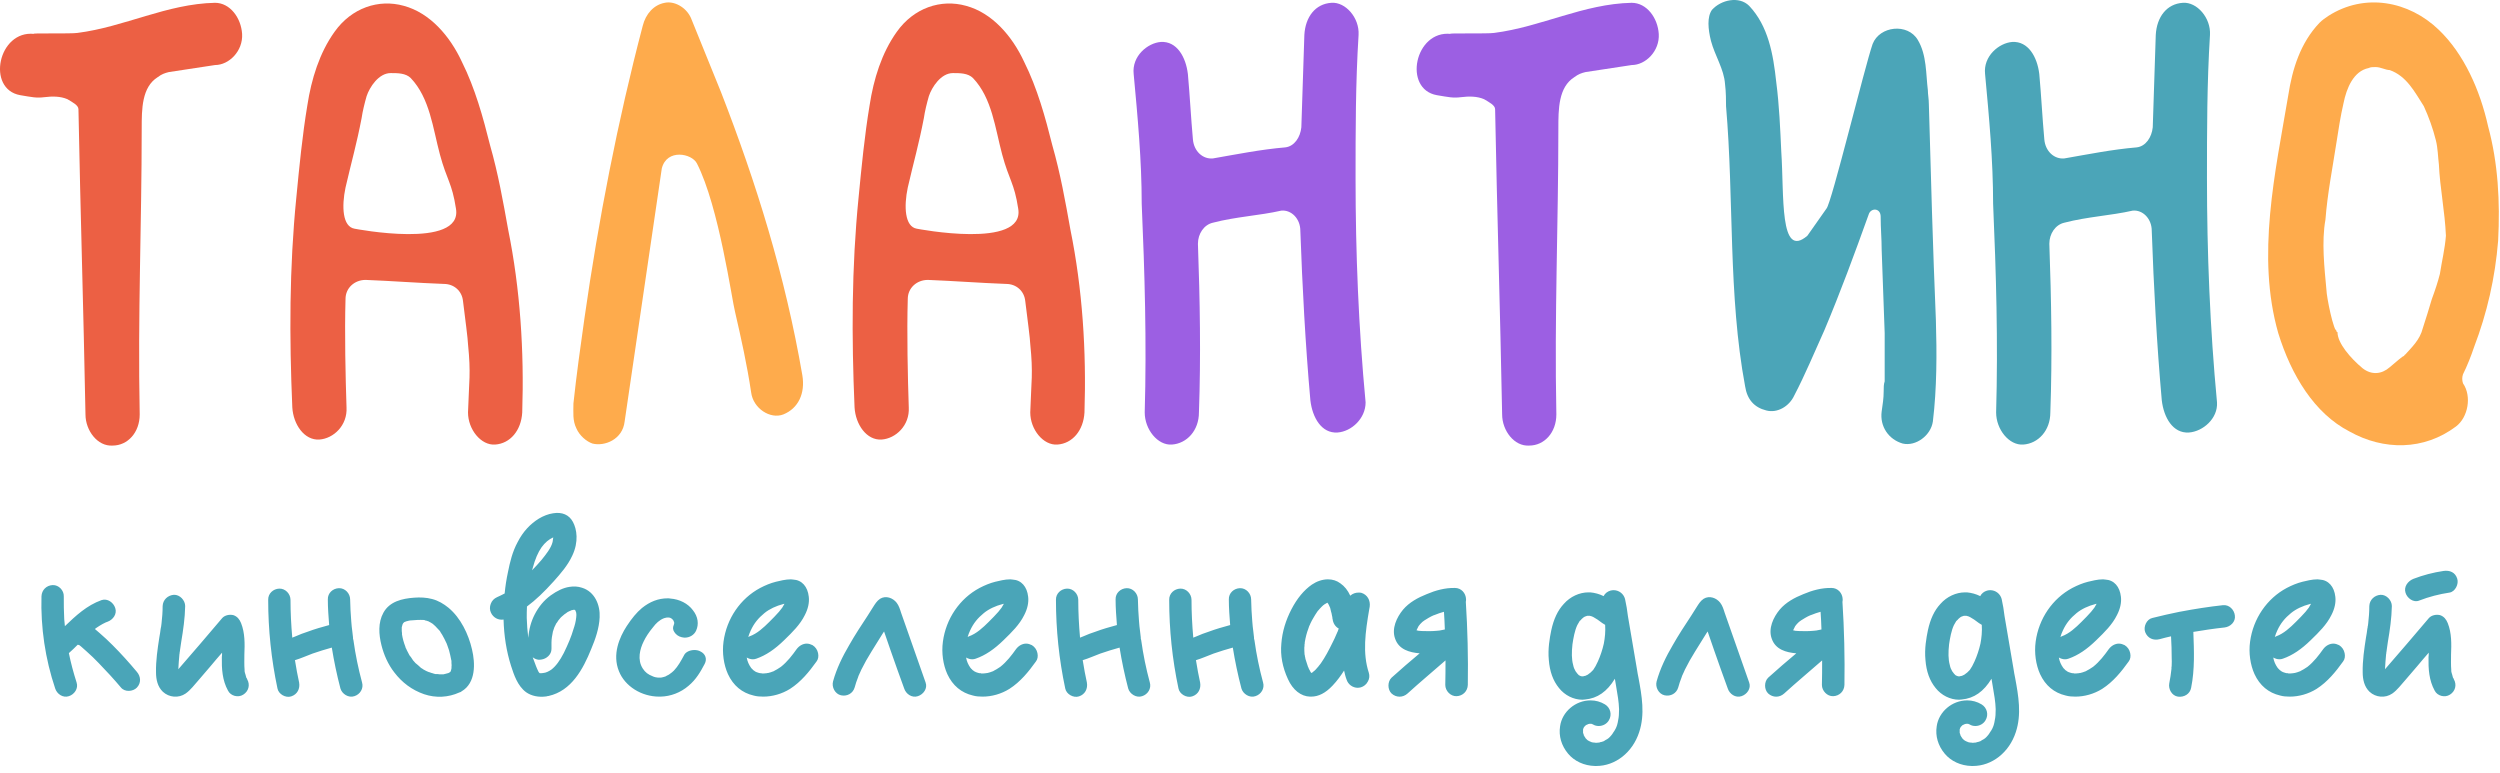 <?xml version="1.0" encoding="UTF-8"?> <svg xmlns="http://www.w3.org/2000/svg" width="249" height="77" viewBox="0 0 249 77" fill="none"><path d="M16.814 7.179C16.414 7.279 16.114 7.379 15.714 7.679C14.114 8.679 14.114 10.879 14.114 12.779C14.114 22.579 13.714 31.179 13.914 41.279C13.914 43.079 12.714 44.379 11.214 44.379C9.714 44.479 8.514 42.879 8.514 41.279C8.314 30.679 8.014 21.379 7.814 10.879C7.814 10.479 7.214 10.179 6.714 9.879C6.014 9.579 5.214 9.579 4.414 9.679C3.614 9.779 3.214 9.679 2.014 9.479C-1.386 8.879 -0.186 2.979 3.414 3.379C2.714 3.279 7.114 3.379 7.714 3.279C12.414 2.679 16.614 0.379 21.414 0.279C22.914 0.279 24.014 1.779 24.114 3.379C24.214 5.079 22.814 6.479 21.414 6.479" fill="#EC6044"></path><path d="M52.014 41.079C51.914 42.879 50.814 44.179 49.314 44.279C47.914 44.379 46.614 42.779 46.614 41.079C46.714 37.879 46.914 37.279 46.614 34.279C46.614 33.879 46.314 31.579 46.114 29.979C46.014 28.979 45.214 28.279 44.214 28.279C41.514 28.179 39.014 27.979 36.414 27.879C35.314 27.879 34.414 28.679 34.414 29.779C34.314 33.179 34.414 37.579 34.514 40.579C34.614 42.379 33.214 43.679 31.814 43.779C30.314 43.879 29.214 42.279 29.114 40.579C28.814 33.579 28.814 26.679 29.514 19.679C29.814 16.579 30.114 13.479 30.614 10.479C31.014 7.879 31.814 5.279 33.314 3.179C35.014 0.779 37.714 -0.121 40.214 0.579C42.814 1.279 44.814 3.579 46.014 6.179C47.314 8.779 48.114 11.679 48.814 14.479C49.614 17.279 50.114 20.079 50.614 22.879C51.814 28.779 52.214 34.979 52.014 41.079ZM35.314 22.779C35.314 22.779 46.114 24.879 45.414 20.779C45.014 18.179 44.514 17.979 43.814 15.379C43.114 12.779 42.814 9.779 40.914 7.779C40.414 7.279 39.614 7.279 38.914 7.279C37.714 7.279 36.814 8.679 36.514 9.579C36.314 10.279 36.114 11.079 36.014 11.779C35.514 14.379 35.014 16.079 34.414 18.679C34.014 20.579 34.114 22.579 35.314 22.779Z" fill="#EC6044"></path><path d="M62.214 41.979C62.014 43.779 60.214 44.479 59.014 44.179C58.414 43.979 57.714 43.379 57.414 42.679C57.014 41.879 57.114 41.079 57.114 40.179C57.414 37.379 57.814 34.479 58.214 31.679C59.614 21.879 61.514 12.079 64.014 2.579C64.314 1.379 65.114 0.479 66.214 0.279C67.114 0.079 68.314 0.679 68.814 1.779C69.814 4.279 70.814 6.679 71.814 9.179C75.314 18.179 78.214 27.479 79.914 37.379C80.214 39.179 79.514 40.679 78.014 41.279C76.714 41.779 75.014 40.679 74.814 39.079C74.414 36.379 73.814 33.679 73.214 31.079C72.914 29.979 71.614 20.579 69.414 16.279C68.914 15.279 66.414 14.779 65.914 16.779" fill="#FEAB4C"></path><path d="M108.014 41.079C107.914 42.879 106.814 44.179 105.314 44.279C103.914 44.379 102.614 42.779 102.614 41.079C102.714 37.879 102.914 37.279 102.614 34.279C102.614 33.879 102.314 31.579 102.114 29.979C102.014 28.979 101.214 28.279 100.214 28.279C97.514 28.179 95.014 27.979 92.414 27.879C91.314 27.879 90.414 28.679 90.414 29.779C90.314 33.179 90.414 37.579 90.514 40.579C90.614 42.379 89.214 43.679 87.814 43.779C86.314 43.879 85.214 42.279 85.114 40.579C84.814 33.579 84.814 26.679 85.514 19.679C85.814 16.579 86.114 13.479 86.614 10.479C87.014 7.879 87.814 5.279 89.314 3.179C91.014 0.779 93.714 -0.121 96.214 0.579C98.814 1.279 100.814 3.579 102.014 6.179C103.314 8.779 104.114 11.679 104.814 14.479C105.614 17.279 106.114 20.079 106.614 22.879C107.814 28.779 108.214 34.979 108.014 41.079ZM91.314 22.779C91.314 22.779 102.114 24.879 101.414 20.779C101.014 18.179 100.514 17.979 99.814 15.379C99.114 12.779 98.814 9.779 96.914 7.779C96.414 7.279 95.614 7.279 94.914 7.279C93.714 7.279 92.814 8.679 92.514 9.579C92.314 10.279 92.114 11.079 92.014 11.779C91.514 14.379 91.014 16.079 90.414 18.679C90.014 20.579 90.114 22.579 91.314 22.779Z" fill="#EC6044"></path><path d="M133.214 43.079C131.614 43.179 130.714 41.579 130.514 39.879C130.014 34.279 129.714 28.579 129.514 22.979C129.514 21.779 128.614 20.879 127.614 20.979C125.414 21.479 123.114 21.579 120.814 22.179C119.914 22.379 119.314 23.279 119.314 24.279C119.514 29.879 119.614 35.479 119.414 41.079C119.414 42.879 118.214 44.179 116.714 44.279C115.314 44.379 114.014 42.779 114.014 41.079C114.214 34.079 114.014 27.179 113.714 20.279C113.714 15.979 113.314 11.679 112.914 7.379C112.714 5.579 114.314 4.279 115.614 4.179C117.214 4.079 118.114 5.679 118.314 7.379C118.514 9.579 118.614 11.679 118.814 13.879C118.914 15.079 119.814 15.879 120.814 15.779C123.114 15.379 125.614 14.879 128.014 14.679C128.914 14.579 129.514 13.679 129.614 12.679C129.714 9.579 129.814 6.479 129.914 3.479C130.014 1.679 131.014 0.379 132.614 0.279C134.014 0.179 135.414 1.779 135.314 3.479C135.014 8.279 135.014 12.979 135.014 17.779C135.014 25.179 135.314 32.679 136.014 40.079C136.014 41.679 134.614 42.979 133.214 43.079Z" fill="#9C5FE3"></path><path d="M157.913 7.179C157.513 7.279 157.213 7.379 156.813 7.679C155.213 8.679 155.213 10.879 155.213 12.779C155.213 22.579 154.813 31.179 155.013 41.279C155.013 43.079 153.813 44.379 152.313 44.379C150.813 44.479 149.613 42.879 149.613 41.279C149.413 30.679 149.113 21.379 148.913 10.879C148.913 10.479 148.313 10.179 147.813 9.879C147.113 9.579 146.313 9.579 145.513 9.679C144.713 9.779 144.313 9.679 143.113 9.479C139.713 8.879 140.913 2.979 144.513 3.379C143.813 3.279 148.213 3.379 148.813 3.279C153.513 2.679 157.713 0.379 162.513 0.279C164.013 0.279 165.113 1.779 165.213 3.379C165.313 5.079 163.913 6.479 162.513 6.479" fill="#9C5FE3"></path><path d="M181.914 20.779C182.414 20.279 185.714 6.679 186.514 4.379C187.214 2.579 190.014 2.279 191.014 3.979C191.914 5.479 191.814 7.379 192.014 8.979C192.014 9.379 192.114 9.879 192.114 10.379C192.314 17.579 192.514 24.679 192.814 31.879C192.914 35.179 192.914 38.679 192.514 41.979C192.314 43.379 190.814 44.479 189.514 44.179C188.114 43.779 187.214 42.479 187.414 40.979C187.514 40.279 187.614 39.679 187.614 38.979C187.614 38.579 187.614 38.279 187.714 37.979V37.879C187.714 37.879 187.714 37.879 187.714 37.979V37.879C187.714 36.279 187.714 34.779 187.714 33.179C187.614 30.379 187.514 27.679 187.414 24.879C187.414 23.779 187.314 22.779 187.314 21.579C187.314 20.679 186.314 20.679 186.114 21.379C184.714 25.279 183.314 29.079 181.714 32.879C180.714 35.079 179.814 37.279 178.714 39.379C178.214 40.479 177.014 41.179 175.914 40.879C174.714 40.579 174.014 39.779 173.814 38.479C172.114 29.379 172.714 19.879 171.914 10.579C171.914 10.079 171.914 9.179 171.814 8.379C171.714 6.879 170.814 5.579 170.414 4.079C170.114 2.879 170.014 1.679 170.514 0.979C171.414 -0.021 173.214 -0.421 174.214 0.579C176.114 2.579 176.614 5.379 176.914 8.179C177.214 10.479 177.314 12.879 177.414 15.079C177.714 19.479 177.214 25.879 180.014 23.479" fill="#4BA5B8"></path><path d="M218.014 43.079C216.414 43.179 215.514 41.579 215.314 39.879C214.814 34.279 214.514 28.579 214.314 22.979C214.314 21.779 213.414 20.879 212.414 20.979C210.214 21.479 207.914 21.579 205.614 22.179C204.714 22.379 204.114 23.279 204.114 24.279C204.314 29.879 204.414 35.479 204.214 41.079C204.214 42.879 203.014 44.179 201.514 44.279C200.114 44.379 198.814 42.779 198.814 41.079C199.014 34.079 198.814 27.179 198.514 20.279C198.514 15.979 198.114 11.679 197.714 7.379C197.514 5.579 199.114 4.279 200.414 4.179C202.014 4.079 202.914 5.679 203.114 7.379C203.314 9.579 203.414 11.679 203.614 13.879C203.714 15.079 204.614 15.879 205.614 15.779C207.914 15.379 210.414 14.879 212.814 14.679C213.714 14.579 214.314 13.679 214.414 12.679C214.514 9.579 214.614 6.479 214.714 3.479C214.814 1.679 215.814 0.379 217.414 0.279C218.814 0.179 220.214 1.779 220.114 3.479C219.814 8.279 219.814 12.979 219.814 17.779C219.814 25.179 220.114 32.679 220.814 40.079C220.914 41.679 219.414 42.979 218.014 43.079Z" fill="#4BA5B8"></path><path d="M248.814 23.979C248.514 27.679 247.714 31.179 246.414 34.579C246.114 35.479 245.714 36.479 245.314 37.279C245.214 37.579 245.214 37.879 245.314 38.179C246.214 39.479 245.814 41.579 244.614 42.479C241.414 44.879 237.414 44.879 234.014 42.979C230.514 41.179 228.214 37.379 226.914 33.179C224.714 25.479 226.614 17.179 227.914 9.479C228.314 6.879 229.114 4.279 231.014 2.279C231.314 1.979 231.614 1.779 231.914 1.579C235.514 -0.721 239.914 0.079 242.914 2.979C245.414 5.379 247.014 8.979 247.814 12.579C248.814 16.279 249.014 20.079 248.814 23.979ZM242.914 16.379C242.814 15.579 242.814 14.779 242.614 13.979C242.314 12.779 241.914 11.679 241.414 10.579C240.514 9.179 239.714 7.579 238.014 6.979C238.114 6.979 238.114 6.979 238.014 6.979C237.614 6.979 237.114 6.679 236.614 6.679C236.314 6.679 236.114 6.679 235.914 6.779C234.414 7.079 233.714 8.779 233.414 10.279C233.114 11.579 232.914 12.879 232.714 14.179C232.314 16.779 231.814 19.279 231.614 21.879C231.214 24.079 231.514 26.679 231.714 28.879C231.714 29.479 232.414 33.079 232.814 33.079C232.814 34.179 234.114 35.679 235.314 36.679C236.214 37.379 237.214 37.279 238.014 36.579C238.714 35.979 239.414 35.379 239.414 35.479C240.214 34.579 241.014 33.879 241.314 32.679C241.614 31.779 241.914 30.779 242.214 29.779C242.514 28.979 242.814 28.079 243.014 27.279C243.214 25.979 243.514 24.779 243.614 23.479C243.514 21.079 243.014 18.679 242.914 16.379ZM232.714 33.079C232.514 32.679 232.714 32.779 232.714 33.079V33.079ZM239.414 35.479C239.614 35.179 239.614 35.279 239.414 35.479V35.479Z" fill="#FEAB4C"></path><path d="M13.635 66.92C14.031 67.382 14.075 68.02 13.635 68.482C13.239 68.9 12.425 68.944 12.051 68.482C11.347 67.646 10.599 66.832 9.829 66.04C9.455 65.644 9.037 65.248 8.641 64.896C8.443 64.72 8.245 64.544 8.047 64.368C7.981 64.324 7.937 64.28 7.871 64.236C7.827 64.236 7.783 64.236 7.739 64.214C7.453 64.5 7.167 64.786 6.859 65.05C7.057 66.04 7.321 67.008 7.629 67.976C7.827 68.57 7.409 69.164 6.859 69.34C6.265 69.538 5.671 69.12 5.495 68.57C4.505 65.622 4.043 62.498 4.131 59.396C4.153 58.758 4.637 58.296 5.253 58.274C5.847 58.252 6.375 58.802 6.353 59.396C6.353 60.144 6.353 60.914 6.397 61.662C6.419 61.904 6.441 62.146 6.463 62.366C7.541 61.332 8.641 60.298 10.115 59.77C10.709 59.572 11.303 60.012 11.479 60.562C11.677 61.156 11.259 61.728 10.709 61.926C10.643 61.948 10.577 61.97 10.533 61.992C10.423 62.036 10.335 62.102 10.225 62.146C10.027 62.256 9.851 62.366 9.653 62.498C9.609 62.542 9.543 62.564 9.499 62.608C9.499 62.608 9.477 62.63 9.455 62.652C9.609 62.784 9.763 62.916 9.917 63.048C10.357 63.422 10.797 63.84 11.215 64.258C12.051 65.094 12.865 65.996 13.635 66.92ZM24.625 67.668C24.933 68.218 24.757 68.856 24.229 69.186C23.723 69.516 22.975 69.318 22.711 68.79C22.139 67.756 22.073 66.612 22.095 65.446C22.117 65.314 22.117 65.16 22.117 65.006C21.743 65.446 21.347 65.886 20.973 66.348C20.577 66.81 20.181 67.272 19.785 67.734C19.367 68.196 18.993 68.724 18.487 69.076C17.783 69.56 16.837 69.472 16.221 68.9C15.693 68.394 15.539 67.668 15.539 66.964C15.517 65.798 15.693 64.632 15.869 63.488C15.913 63.202 15.979 62.916 16.001 62.63C16.023 62.52 16.045 62.41 16.067 62.3C16.045 62.366 16.045 62.41 16.067 62.256C16.067 62.212 16.089 62.146 16.089 62.08C16.155 61.508 16.199 60.936 16.199 60.364C16.221 59.748 16.705 59.286 17.321 59.242C17.915 59.22 18.443 59.792 18.443 60.364C18.421 61.574 18.245 62.762 18.047 63.95C18.003 64.192 17.981 64.434 17.937 64.698C17.937 64.742 17.915 64.808 17.915 64.874C17.915 64.918 17.893 64.962 17.893 64.984C17.893 65.028 17.893 65.094 17.871 65.16C17.827 65.666 17.783 66.15 17.761 66.656C19.235 64.962 20.687 63.268 22.139 61.552C22.403 61.266 22.865 61.178 23.239 61.266C23.635 61.398 23.855 61.684 24.009 62.058C24.405 63.048 24.383 64.148 24.339 65.204C24.339 65.71 24.317 66.216 24.361 66.722C24.361 66.744 24.361 66.788 24.361 66.832C24.361 66.854 24.361 66.854 24.361 66.854C24.383 66.964 24.405 67.074 24.449 67.184C24.471 67.294 24.515 67.404 24.537 67.514C24.559 67.514 24.559 67.514 24.559 67.514C24.581 67.58 24.603 67.624 24.625 67.668ZM17.211 67.228C17.233 67.228 17.233 67.206 17.255 67.206C17.233 67.206 17.233 67.228 17.211 67.228ZM36.062 67.976C36.238 68.57 35.864 69.164 35.292 69.34C34.72 69.538 34.06 69.12 33.906 68.57C33.554 67.228 33.268 65.864 33.048 64.5C32.41 64.676 31.772 64.874 31.134 65.094C30.54 65.314 29.968 65.578 29.374 65.754C29.374 65.798 29.396 65.842 29.396 65.864C29.506 66.568 29.638 67.272 29.792 67.976C29.902 68.592 29.616 69.164 29 69.362C28.45 69.538 27.746 69.142 27.636 68.57C27.02 65.666 26.712 62.718 26.712 59.748C26.69 59.11 27.218 58.648 27.812 58.626C28.428 58.604 28.934 59.154 28.934 59.748C28.934 61.002 29 62.256 29.11 63.51C29.22 63.466 29.33 63.422 29.44 63.378C29.836 63.202 30.232 63.048 30.65 62.916C31.354 62.652 32.058 62.454 32.784 62.256C32.718 61.398 32.652 60.562 32.652 59.704C32.63 59.066 33.158 58.604 33.752 58.582C34.368 58.56 34.874 59.11 34.874 59.704C34.896 60.43 34.918 61.156 34.984 61.86C35.006 62.212 35.05 62.586 35.094 62.916C35.116 63.114 35.138 63.29 35.16 63.488C35.16 63.51 35.16 63.576 35.16 63.598C35.182 63.664 35.182 63.708 35.204 63.774C35.402 65.204 35.688 66.59 36.062 67.976ZM44.965 66.524C44.899 66.744 44.943 66.634 44.965 66.524V66.524ZM41.137 65.754C41.137 65.754 41.137 65.732 41.115 65.732C41.137 65.732 41.137 65.754 41.137 65.776C41.137 65.754 41.137 65.754 41.137 65.754ZM47.011 64.676C47.341 66.062 47.407 68.02 45.977 68.856C45.955 68.878 45.911 68.9 45.889 68.922C45.845 68.944 45.801 68.944 45.757 68.966C44.657 69.472 43.403 69.538 42.237 69.142C41.027 68.724 40.037 67.976 39.267 66.964C38.651 66.172 38.233 65.226 37.991 64.258C37.727 63.202 37.639 62.014 38.189 61.024C38.805 59.902 40.059 59.616 41.247 59.528C41.841 59.484 42.457 59.506 43.029 59.66C43.645 59.814 44.195 60.144 44.679 60.54C45.889 61.552 46.659 63.158 47.011 64.676ZM43.183 62.19C43.183 62.19 43.161 62.168 43.139 62.146C43.161 62.168 43.183 62.19 43.183 62.19ZM42.655 61.86C42.633 61.86 42.611 61.838 42.589 61.838C42.589 61.838 42.633 61.86 42.655 61.86ZM42.215 61.75C42.193 61.75 42.171 61.75 42.171 61.75C42.171 61.75 42.193 61.75 42.215 61.75ZM40.125 62.102C40.103 62.124 40.103 62.124 40.103 62.124C40.125 62.124 40.125 62.124 40.125 62.102ZM44.943 66.678C44.965 66.612 44.965 66.546 44.987 66.48C44.987 66.48 44.965 66.502 44.965 66.524C44.965 66.502 44.965 66.502 44.965 66.48C44.987 66.326 44.987 66.172 44.965 66.04C44.965 65.952 44.965 65.864 44.965 65.798C44.943 65.776 44.943 65.754 44.943 65.732C44.877 65.402 44.811 65.072 44.723 64.764C44.657 64.588 44.613 64.434 44.547 64.258C44.525 64.192 44.503 64.148 44.481 64.082C44.481 64.06 44.459 64.06 44.459 64.038C44.327 63.752 44.195 63.488 44.041 63.224C43.953 63.092 43.865 62.96 43.799 62.828C43.777 62.828 43.733 62.762 43.711 62.74C43.711 62.718 43.689 62.718 43.689 62.718C43.579 62.586 43.469 62.476 43.359 62.366C43.271 62.278 43.205 62.234 43.139 62.168C43.117 62.146 43.117 62.146 43.117 62.146C43.095 62.124 43.051 62.102 43.051 62.102C42.941 62.036 42.853 61.97 42.743 61.926C42.743 61.926 42.721 61.904 42.677 61.882C42.677 61.882 42.677 61.882 42.655 61.882C42.567 61.838 42.457 61.816 42.347 61.794C42.325 61.772 42.281 61.772 42.259 61.75C42.237 61.75 42.237 61.75 42.237 61.75C41.797 61.728 41.357 61.75 40.917 61.794C40.917 61.794 40.917 61.794 40.895 61.794C40.851 61.794 40.807 61.816 40.741 61.816C40.653 61.838 40.565 61.86 40.477 61.882C40.433 61.904 40.389 61.904 40.367 61.926C40.323 61.948 40.279 61.948 40.257 61.97C40.235 61.992 40.235 61.992 40.213 62.014C40.213 62.014 40.191 62.036 40.169 62.058C40.169 62.08 40.147 62.08 40.147 62.08C40.147 62.102 40.125 62.146 40.103 62.168C40.103 62.19 40.081 62.212 40.081 62.234C40.059 62.3 40.037 62.388 40.015 62.476C40.015 62.498 40.015 62.542 40.015 62.586C40.015 62.674 40.015 62.762 40.015 62.85C40.015 62.938 40.059 63.092 40.037 63.158C40.037 63.18 40.037 63.18 40.037 63.18C40.103 63.598 40.213 63.994 40.367 64.39C40.389 64.434 40.389 64.478 40.411 64.544C40.433 64.566 40.433 64.588 40.455 64.61C40.477 64.654 40.499 64.72 40.521 64.764C40.609 64.94 40.697 65.094 40.785 65.27C40.829 65.314 41.049 65.6 41.115 65.732C41.027 65.644 41.093 65.688 41.115 65.732C41.115 65.754 41.137 65.754 41.137 65.754C41.137 65.776 41.137 65.776 41.137 65.776C41.159 65.798 41.203 65.82 41.225 65.864C41.269 65.93 41.335 65.974 41.379 66.04C41.423 66.084 41.819 66.392 41.863 66.458C41.885 66.48 41.907 66.502 41.929 66.524C42.017 66.568 42.083 66.612 42.171 66.678C42.259 66.722 42.369 66.788 42.457 66.832C42.479 66.832 42.545 66.876 42.611 66.898C42.655 66.92 42.765 66.964 42.809 66.964C42.897 67.008 42.985 67.03 43.073 67.052C43.183 67.096 43.293 67.118 43.381 67.14C43.403 67.14 43.447 67.14 43.469 67.14C43.535 67.118 43.711 67.162 43.777 67.162C43.865 67.162 43.931 67.162 44.019 67.162C44.063 67.162 44.129 67.162 44.173 67.162C44.261 67.14 44.349 67.118 44.437 67.096C44.503 67.074 44.591 67.052 44.679 67.03C44.701 67.008 44.745 66.986 44.767 66.986C44.767 66.986 44.789 66.964 44.811 66.942C44.833 66.942 44.833 66.942 44.855 66.92C44.855 66.898 44.877 66.876 44.899 66.832C44.921 66.788 44.921 66.722 44.943 66.678ZM57.964 58.538C59.262 58.934 59.79 60.298 59.724 61.486C59.68 62.564 59.306 63.642 58.888 64.632C58.074 66.656 56.908 68.812 54.642 69.318C54.576 69.318 54.488 69.34 54.422 69.362C53.652 69.472 52.926 69.318 52.398 68.944C51.54 68.306 51.188 67.206 50.902 66.326C50.44 64.874 50.198 63.334 50.154 61.706C49.626 61.794 49.12 61.508 48.9 61.024C48.768 60.76 48.768 60.43 48.878 60.144C48.988 59.836 49.208 59.616 49.494 59.484C49.736 59.374 50.022 59.242 50.264 59.11C50.33 58.406 50.44 57.68 50.594 56.976C50.792 55.986 51.034 54.952 51.562 53.984C52.09 52.95 52.816 52.18 53.674 51.652C54.114 51.388 54.62 51.19 55.082 51.124C55.984 50.97 56.688 51.278 57.062 51.982C57.458 52.708 57.656 53.962 56.996 55.348C56.534 56.338 55.852 57.108 55.17 57.878C54.18 58.978 53.344 59.77 52.486 60.408C52.464 60.782 52.464 61.178 52.464 61.552C52.486 62.212 52.53 62.872 52.618 63.532C52.684 62.652 52.904 61.882 53.256 61.2C53.652 60.43 54.18 59.792 54.84 59.308C55.478 58.846 56.116 58.538 56.732 58.45C57.15 58.384 57.568 58.406 57.964 58.538ZM55.038 53.984C55.06 53.808 55.082 53.654 55.104 53.522C54.664 53.72 54.29 54.028 53.938 54.512C53.586 55.018 53.3 55.678 53.058 56.58C53.036 56.646 53.014 56.734 52.992 56.8C53.344 56.448 53.652 56.096 53.938 55.766C54.378 55.216 54.884 54.6 55.038 53.984ZM53.63 65.71C53.432 65.688 53.234 65.6 53.058 65.468C53.168 65.776 53.278 66.062 53.388 66.348C53.454 66.524 53.542 66.722 53.63 66.898C53.652 66.92 53.652 66.942 53.674 66.964C53.674 66.964 53.718 67.03 53.74 67.03L53.762 67.052C53.894 67.052 54.004 67.052 54.114 67.03C54.378 67.008 54.642 66.876 54.906 66.7C55.368 66.348 55.764 65.798 56.16 65.028C56.578 64.17 56.908 63.4 57.128 62.63C57.238 62.322 57.348 61.926 57.392 61.486C57.414 61.31 57.414 61.178 57.392 61.046C57.392 61.002 57.37 60.98 57.37 60.958C57.348 60.892 57.326 60.848 57.304 60.804V60.782C57.282 60.782 57.26 60.76 57.238 60.738C57.216 60.738 57.194 60.738 57.172 60.738C57.15 60.738 57.15 60.738 57.15 60.738C57.128 60.738 57.128 60.738 57.106 60.738L57.04 60.76H57.018C56.996 60.76 56.974 60.76 56.952 60.76L56.93 60.782C56.798 60.826 56.688 60.892 56.534 60.958C56.534 60.98 56.534 60.98 56.512 60.98H56.49C56.468 61.002 56.446 61.024 56.424 61.046C56.358 61.09 56.292 61.134 56.226 61.178C56.116 61.266 56.006 61.354 55.918 61.442C55.896 61.464 55.874 61.486 55.852 61.508L55.83 61.53C55.786 61.574 55.764 61.618 55.72 61.662C55.632 61.75 55.566 61.86 55.5 61.97C55.456 62.014 55.412 62.08 55.368 62.146V62.168C55.324 62.278 55.258 62.366 55.214 62.476C55.17 62.586 55.148 62.696 55.104 62.806C55.082 62.85 55.082 62.894 55.06 62.938V62.96C54.994 63.268 54.928 63.642 54.928 64.016C54.928 64.082 54.928 64.126 54.928 64.17V64.214V64.28C54.928 64.39 54.928 64.522 54.928 64.632C54.928 65.226 54.4 65.622 53.938 65.688C53.828 65.71 53.74 65.71 53.63 65.71ZM69.743 64.874C70.271 65.116 70.447 65.644 70.183 66.128C69.787 66.876 69.347 67.668 68.577 68.306C67.785 68.988 66.795 69.362 65.783 69.384C65.717 69.384 65.695 69.384 65.651 69.384C63.891 69.384 62.241 68.35 61.647 66.854C60.965 65.182 61.691 63.488 62.417 62.366C62.923 61.596 63.407 61.002 63.935 60.562C64.727 59.924 65.563 59.594 66.487 59.594C66.575 59.594 66.663 59.594 66.773 59.616C67.675 59.682 68.511 60.1 69.017 60.782C69.523 61.42 69.633 62.168 69.325 62.828C69.127 63.246 68.687 63.51 68.203 63.51C68.115 63.51 68.005 63.488 67.895 63.466C67.587 63.4 67.323 63.202 67.169 62.96C67.015 62.74 66.993 62.498 67.103 62.256C67.125 62.212 67.125 62.168 67.147 62.124C67.147 62.102 67.147 62.08 67.147 62.058C67.147 62.036 67.147 62.036 67.147 62.014C67.147 61.992 67.147 61.992 67.147 61.97C67.125 61.948 67.125 61.948 67.125 61.948C67.125 61.926 67.125 61.904 67.103 61.882C67.103 61.86 67.081 61.838 67.081 61.838C67.081 61.816 67.081 61.816 67.081 61.816C67.059 61.772 67.037 61.75 67.015 61.728C66.993 61.706 66.971 61.684 66.971 61.684C66.949 61.662 66.949 61.662 66.949 61.662C66.905 61.64 66.883 61.596 66.839 61.574C66.817 61.574 66.773 61.552 66.751 61.53C66.729 61.53 66.729 61.53 66.707 61.53C66.685 61.508 66.663 61.508 66.641 61.508H66.619H66.597C66.575 61.508 66.553 61.508 66.509 61.508C66.487 61.508 66.465 61.508 66.443 61.508H66.421C66.377 61.508 66.333 61.53 66.289 61.53C66.267 61.552 66.245 61.552 66.223 61.552C66.179 61.552 66.157 61.574 66.135 61.574C65.673 61.75 65.321 62.102 65.057 62.454C64.617 62.982 64.309 63.466 64.111 63.884C63.737 64.632 63.451 65.71 64.023 66.59C64.265 66.964 64.551 67.184 65.013 67.36C65.123 67.426 65.431 67.492 65.541 67.492C65.629 67.492 65.673 67.492 65.717 67.492C65.849 67.492 65.893 67.492 66.113 67.426C66.135 67.426 66.157 67.404 66.179 67.404C66.201 67.404 66.201 67.404 66.201 67.404C66.223 67.382 66.245 67.382 66.267 67.382C66.267 67.382 66.289 67.36 66.311 67.36C66.333 67.338 66.355 67.338 66.377 67.316C66.443 67.294 66.487 67.272 66.553 67.228C66.575 67.228 66.597 67.206 66.597 67.206C66.619 67.184 66.641 67.184 66.663 67.162C66.839 67.052 67.037 66.876 67.125 66.788C67.543 66.348 67.829 65.82 68.115 65.292L68.137 65.248C68.291 64.94 68.709 64.742 69.171 64.742C69.369 64.742 69.589 64.786 69.743 64.874ZM81.479 65.05C81.545 65.358 81.501 65.666 81.325 65.886C80.599 66.898 79.785 67.91 78.685 68.614C77.871 69.12 76.925 69.384 76.023 69.384C75.693 69.384 75.363 69.362 75.055 69.274C73.911 69.01 73.031 68.284 72.503 67.14C72.085 66.216 71.909 65.028 72.063 63.906C72.371 61.618 73.735 59.616 75.715 58.56C76.221 58.296 76.749 58.076 77.277 57.944C77.651 57.856 78.223 57.702 78.773 57.702C78.839 57.702 78.927 57.724 78.993 57.724C79.873 57.768 80.445 58.428 80.555 59.44C80.621 60.012 80.489 60.628 80.159 61.266C79.697 62.212 78.883 63.004 78.179 63.686L78.113 63.752C77.167 64.676 76.287 65.27 75.341 65.6C75.231 65.644 75.099 65.666 74.989 65.666C74.769 65.666 74.571 65.6 74.373 65.49C74.439 65.886 74.593 66.216 74.813 66.524L74.857 66.568C74.857 66.59 74.879 66.612 74.901 66.612C74.923 66.634 74.923 66.656 74.945 66.656C74.989 66.7 75.011 66.744 75.055 66.766L75.077 66.788H75.099L75.121 66.81C75.143 66.832 75.165 66.854 75.209 66.876C75.231 66.876 75.319 66.92 75.341 66.942C75.407 66.964 75.495 66.986 75.539 67.008C75.583 67.03 75.649 67.03 75.715 67.052C75.737 67.052 75.759 67.052 75.803 67.052C75.825 67.052 75.869 67.052 75.869 67.074C75.935 67.074 75.979 67.074 76.023 67.074C76.067 67.074 76.089 67.074 76.111 67.074C76.199 67.074 76.265 67.052 76.353 67.052C76.353 67.052 76.353 67.052 76.375 67.052C76.397 67.052 76.419 67.03 76.441 67.03C76.485 67.03 76.507 67.03 76.507 67.03C76.683 66.986 76.837 66.942 76.991 66.876C77.013 66.876 77.035 66.854 77.057 66.854C77.079 66.832 77.123 66.81 77.167 66.788C77.255 66.744 77.321 66.7 77.409 66.656C77.541 66.568 77.717 66.458 77.783 66.414C78.421 65.908 78.905 65.27 79.345 64.654C79.609 64.302 79.983 64.104 80.357 64.104C80.555 64.104 80.753 64.17 80.929 64.258C81.215 64.434 81.413 64.72 81.479 65.05ZM78.135 60.144C78.091 60.144 78.047 60.144 78.003 60.166C77.321 60.342 76.639 60.65 76.133 61.068C75.539 61.552 75.099 62.08 74.769 62.806C74.681 63.004 74.593 63.202 74.527 63.444C74.571 63.422 74.615 63.4 74.659 63.378C75.407 63.114 76.067 62.498 76.617 61.948C76.991 61.574 77.299 61.266 77.585 60.936C77.717 60.782 77.805 60.672 77.915 60.518C77.981 60.408 78.047 60.298 78.091 60.21C78.113 60.188 78.113 60.166 78.135 60.144ZM92.189 67.976C92.409 68.57 91.969 69.164 91.419 69.34C90.825 69.538 90.231 69.12 90.055 68.57C89.593 67.316 89.153 66.062 88.713 64.808C88.493 64.17 88.273 63.532 88.053 62.894C88.009 62.96 87.965 63.026 87.921 63.092C87.547 63.686 87.173 64.28 86.799 64.896C86.425 65.49 86.095 66.084 85.787 66.7C85.721 66.876 85.633 67.03 85.567 67.184C85.567 67.206 85.567 67.228 85.545 67.228C85.545 67.228 85.545 67.228 85.567 67.228C85.545 67.228 85.545 67.228 85.545 67.228C85.523 67.294 85.523 67.316 85.523 67.272C85.501 67.338 85.479 67.404 85.457 67.47C85.325 67.8 85.215 68.13 85.127 68.46C84.951 69.076 84.357 69.384 83.763 69.252C83.169 69.12 82.817 68.438 82.971 67.866C83.323 66.59 83.917 65.38 84.577 64.258C85.149 63.246 85.787 62.278 86.425 61.31C86.601 61.024 86.777 60.76 86.953 60.474C87.151 60.166 87.327 59.858 87.657 59.638C88.229 59.286 88.933 59.55 89.307 60.034C89.527 60.32 89.637 60.672 89.747 61.024C90.561 63.334 91.375 65.666 92.189 67.976ZM85.523 67.272C85.545 67.272 85.545 67.25 85.545 67.228C85.545 67.25 85.545 67.272 85.523 67.272ZM103.329 65.05C103.395 65.358 103.351 65.666 103.175 65.886C102.449 66.898 101.635 67.91 100.535 68.614C99.721 69.12 98.775 69.384 97.873 69.384C97.543 69.384 97.213 69.362 96.905 69.274C95.761 69.01 94.881 68.284 94.353 67.14C93.935 66.216 93.759 65.028 93.913 63.906C94.221 61.618 95.585 59.616 97.565 58.56C98.071 58.296 98.599 58.076 99.127 57.944C99.501 57.856 100.073 57.702 100.623 57.702C100.689 57.702 100.777 57.724 100.843 57.724C101.723 57.768 102.295 58.428 102.405 59.44C102.471 60.012 102.339 60.628 102.009 61.266C101.547 62.212 100.733 63.004 100.029 63.686L99.963 63.752C99.017 64.676 98.137 65.27 97.191 65.6C97.081 65.644 96.949 65.666 96.839 65.666C96.619 65.666 96.421 65.6 96.223 65.49C96.289 65.886 96.443 66.216 96.663 66.524L96.707 66.568C96.707 66.59 96.729 66.612 96.751 66.612C96.773 66.634 96.773 66.656 96.795 66.656C96.839 66.7 96.861 66.744 96.905 66.766L96.927 66.788H96.949L96.971 66.81C96.993 66.832 97.015 66.854 97.059 66.876C97.081 66.876 97.169 66.92 97.191 66.942C97.257 66.964 97.345 66.986 97.389 67.008C97.433 67.03 97.499 67.03 97.565 67.052C97.587 67.052 97.609 67.052 97.653 67.052C97.675 67.052 97.719 67.052 97.719 67.074C97.785 67.074 97.829 67.074 97.873 67.074C97.917 67.074 97.939 67.074 97.961 67.074C98.049 67.074 98.115 67.052 98.203 67.052C98.203 67.052 98.203 67.052 98.225 67.052C98.247 67.052 98.269 67.03 98.291 67.03C98.335 67.03 98.357 67.03 98.357 67.03C98.533 66.986 98.687 66.942 98.841 66.876C98.863 66.876 98.885 66.854 98.907 66.854C98.929 66.832 98.973 66.81 99.017 66.788C99.105 66.744 99.171 66.7 99.259 66.656C99.391 66.568 99.567 66.458 99.633 66.414C100.271 65.908 100.755 65.27 101.195 64.654C101.459 64.302 101.833 64.104 102.207 64.104C102.405 64.104 102.603 64.17 102.779 64.258C103.065 64.434 103.263 64.72 103.329 65.05ZM99.985 60.144C99.941 60.144 99.897 60.144 99.853 60.166C99.171 60.342 98.489 60.65 97.983 61.068C97.389 61.552 96.949 62.08 96.619 62.806C96.531 63.004 96.443 63.202 96.377 63.444C96.421 63.422 96.465 63.4 96.509 63.378C97.257 63.114 97.917 62.498 98.467 61.948C98.841 61.574 99.149 61.266 99.435 60.936C99.567 60.782 99.655 60.672 99.765 60.518C99.831 60.408 99.897 60.298 99.941 60.21C99.963 60.188 99.963 60.166 99.985 60.144ZM114.523 67.976C114.699 68.57 114.325 69.164 113.753 69.34C113.181 69.538 112.521 69.12 112.367 68.57C112.015 67.228 111.729 65.864 111.509 64.5C110.871 64.676 110.233 64.874 109.595 65.094C109.001 65.314 108.429 65.578 107.835 65.754C107.835 65.798 107.857 65.842 107.857 65.864C107.967 66.568 108.099 67.272 108.253 67.976C108.363 68.592 108.077 69.164 107.461 69.362C106.911 69.538 106.207 69.142 106.097 68.57C105.481 65.666 105.173 62.718 105.173 59.748C105.151 59.11 105.679 58.648 106.273 58.626C106.889 58.604 107.395 59.154 107.395 59.748C107.395 61.002 107.461 62.256 107.571 63.51C107.681 63.466 107.791 63.422 107.901 63.378C108.297 63.202 108.693 63.048 109.111 62.916C109.815 62.652 110.519 62.454 111.245 62.256C111.179 61.398 111.113 60.562 111.113 59.704C111.091 59.066 111.619 58.604 112.213 58.582C112.829 58.56 113.335 59.11 113.335 59.704C113.357 60.43 113.379 61.156 113.445 61.86C113.467 62.212 113.511 62.586 113.555 62.916C113.577 63.114 113.599 63.29 113.621 63.488C113.621 63.51 113.621 63.576 113.621 63.598C113.643 63.664 113.643 63.708 113.665 63.774C113.863 65.204 114.149 66.59 114.523 67.976ZM125.802 67.976C125.978 68.57 125.604 69.164 125.032 69.34C124.46 69.538 123.8 69.12 123.646 68.57C123.294 67.228 123.008 65.864 122.788 64.5C122.15 64.676 121.512 64.874 120.874 65.094C120.28 65.314 119.708 65.578 119.114 65.754C119.114 65.798 119.136 65.842 119.136 65.864C119.246 66.568 119.378 67.272 119.532 67.976C119.642 68.592 119.356 69.164 118.74 69.362C118.19 69.538 117.486 69.142 117.376 68.57C116.76 65.666 116.452 62.718 116.452 59.748C116.43 59.11 116.958 58.648 117.552 58.626C118.168 58.604 118.674 59.154 118.674 59.748C118.674 61.002 118.74 62.256 118.85 63.51C118.96 63.466 119.07 63.422 119.18 63.378C119.576 63.202 119.972 63.048 120.39 62.916C121.094 62.652 121.798 62.454 122.524 62.256C122.458 61.398 122.392 60.562 122.392 59.704C122.37 59.066 122.898 58.604 123.492 58.582C124.108 58.56 124.614 59.11 124.614 59.704C124.636 60.43 124.658 61.156 124.724 61.86C124.746 62.212 124.79 62.586 124.834 62.916C124.856 63.114 124.878 63.29 124.9 63.488C124.9 63.51 124.9 63.576 124.9 63.598C124.922 63.664 124.922 63.708 124.944 63.774C125.142 65.204 125.428 66.59 125.802 67.976ZM136.422 60.43C136.4 60.518 136.4 60.584 136.378 60.672C135.982 62.982 135.696 65.05 136.334 67.008C136.422 67.294 136.4 67.602 136.246 67.866C136.092 68.174 135.828 68.372 135.542 68.46C135.432 68.482 135.322 68.504 135.234 68.504C134.728 68.504 134.266 68.174 134.112 67.668C134.002 67.382 133.936 67.074 133.87 66.788C133.562 67.272 133.188 67.8 132.726 68.284C132.022 69.032 131.318 69.384 130.592 69.384C130.548 69.384 130.526 69.384 130.482 69.384C129.58 69.362 128.766 68.724 128.282 67.646C127.732 66.458 127.512 65.27 127.622 64.104C127.71 62.916 128.062 61.772 128.634 60.672C129.184 59.616 129.866 58.78 130.658 58.23C131.142 57.9 131.714 57.702 132.264 57.702C132.726 57.702 133.144 57.834 133.496 58.098C133.914 58.384 134.244 58.802 134.486 59.33C134.728 59.11 135.036 59.022 135.3 59.022C135.41 59.022 135.498 59.022 135.586 59.044C136.18 59.22 136.51 59.792 136.422 60.43ZM131.56 66.062C131.978 65.468 132.352 64.764 132.77 63.906C132.88 63.708 132.968 63.488 133.056 63.29C133.078 63.246 133.1 63.18 133.122 63.136L133.166 63.048L133.188 62.982C133.21 62.938 133.232 62.894 133.254 62.85C133.276 62.762 133.298 62.696 133.342 62.608C133.012 62.432 132.77 62.08 132.726 61.64L132.704 61.574C132.704 61.552 132.704 61.53 132.704 61.486C132.682 61.42 132.682 61.354 132.66 61.288C132.638 61.156 132.616 61.024 132.572 60.914C132.55 60.782 132.506 60.65 132.484 60.54C132.462 60.496 132.44 60.474 132.44 60.43L132.418 60.408C132.396 60.364 132.396 60.32 132.374 60.298C132.352 60.254 132.33 60.21 132.308 60.166C132.308 60.144 132.286 60.122 132.264 60.122L132.242 60.056C132.22 60.056 132.22 60.056 132.22 60.034C132.22 60.034 132.22 60.034 132.198 60.034C132.154 60.078 132.11 60.078 132.066 60.1L132.044 60.122C132 60.144 131.934 60.188 131.89 60.21C131.868 60.232 131.868 60.232 131.846 60.254L131.802 60.276C131.692 60.386 131.56 60.496 131.45 60.628C131.406 60.672 131.362 60.738 131.318 60.782C131.296 60.804 131.274 60.826 131.252 60.848C131.23 60.87 131.23 60.892 131.208 60.914C131.186 60.936 131.186 60.958 131.164 60.98C131.054 61.156 130.922 61.332 130.834 61.508C130.702 61.706 130.614 61.904 130.504 62.124C130.504 62.146 130.482 62.168 130.482 62.19C130.46 62.234 130.438 62.256 130.438 62.3H130.416C130.372 62.432 130.35 62.52 130.306 62.63C130.152 63.026 130.042 63.466 129.954 63.972C129.954 63.994 129.954 63.994 129.954 63.994V64.016C129.954 64.06 129.954 64.126 129.932 64.17C129.932 64.28 129.932 64.39 129.91 64.5C129.91 64.72 129.91 64.94 129.932 65.16C129.932 65.182 129.932 65.204 129.954 65.248L129.976 65.402C129.998 65.49 130.02 65.556 130.02 65.622C130.108 65.886 130.174 66.128 130.262 66.37C130.262 66.392 130.284 66.414 130.284 66.436C130.306 66.458 130.306 66.48 130.328 66.502V66.524C130.35 66.59 130.394 66.678 130.438 66.744C130.482 66.832 130.504 66.898 130.548 66.964C130.57 66.964 130.57 66.964 130.57 66.964C130.57 66.986 130.592 66.986 130.592 67.008L130.614 67.03C130.658 67.008 130.68 67.008 130.702 66.986C130.724 66.964 130.724 66.964 130.746 66.964C130.746 66.942 130.746 66.942 130.746 66.942C130.856 66.876 131.01 66.722 131.032 66.7C131.12 66.59 131.23 66.48 131.34 66.348C131.34 66.348 131.362 66.326 131.362 66.304C131.384 66.304 131.384 66.282 131.406 66.26C131.45 66.194 131.516 66.128 131.56 66.062ZM145.996 59.946C146.172 62.696 146.238 65.468 146.194 68.218C146.172 68.856 145.688 69.318 145.072 69.34C144.478 69.362 143.95 68.812 143.95 68.218C143.972 67.404 143.972 66.59 143.972 65.776C142.718 66.876 141.42 67.954 140.188 69.076C139.726 69.494 139.066 69.494 138.604 69.076C138.186 68.68 138.186 67.888 138.604 67.492C139.528 66.656 140.452 65.864 141.398 65.072C140.386 64.984 139.33 64.698 138.956 63.62C138.582 62.608 139.11 61.486 139.748 60.716C140.364 59.99 141.222 59.528 142.102 59.176C142.982 58.802 143.928 58.538 144.918 58.56C145.534 58.56 145.996 59.066 146.018 59.682C146.018 59.77 146.018 59.858 145.996 59.946ZM141.266 62.828C141.288 62.828 141.31 62.828 141.332 62.828C141.42 62.828 141.53 62.85 141.618 62.85C142.124 62.872 142.608 62.872 143.092 62.828C143.136 62.828 143.488 62.784 143.356 62.806C143.422 62.784 143.51 62.784 143.576 62.762C143.686 62.74 143.796 62.718 143.906 62.696C143.884 62.102 143.862 61.53 143.818 60.936C143.774 60.958 143.708 60.958 143.664 60.98C143.444 61.046 143.224 61.112 143.026 61.2C142.982 61.222 142.608 61.354 142.872 61.244C142.762 61.288 142.652 61.354 142.542 61.398C142.366 61.486 142.19 61.596 142.014 61.706C141.926 61.75 141.838 61.816 141.75 61.882C141.728 61.904 141.706 61.926 141.684 61.926C141.596 62.014 141.53 62.08 141.442 62.168C141.42 62.212 141.376 62.256 141.354 62.278C141.31 62.344 141.244 62.41 141.222 62.498C141.2 62.542 141.178 62.586 141.156 62.63C141.134 62.652 141.112 62.718 141.09 62.784C141.134 62.784 141.178 62.806 141.222 62.806C141.244 62.806 141.266 62.806 141.266 62.828ZM163.195 67.514C163.525 69.296 163.855 71.144 163.261 72.926C162.601 74.95 160.885 76.292 158.993 76.292C158.949 76.292 158.905 76.292 158.861 76.292C157.783 76.27 156.793 75.808 156.177 75.06C155.517 74.268 155.231 73.3 155.385 72.332C155.583 70.902 156.903 69.758 158.421 69.758C158.927 69.758 159.411 69.89 159.851 70.154C160.401 70.484 160.577 71.188 160.247 71.738C160.049 72.09 159.653 72.31 159.235 72.31C159.037 72.31 158.839 72.266 158.663 72.156C158.663 72.156 158.641 72.156 158.619 72.134C158.597 72.134 158.575 72.112 158.553 72.112C158.531 72.112 158.509 72.09 158.509 72.09C158.487 72.09 158.465 72.09 158.465 72.09C158.443 72.09 158.421 72.09 158.399 72.09C158.399 72.09 158.377 72.09 158.355 72.09C158.333 72.09 158.311 72.09 158.311 72.09C158.267 72.112 158.223 72.112 158.201 72.112C158.179 72.134 158.135 72.134 158.113 72.156C158.047 72.178 158.003 72.2 157.959 72.222C157.937 72.244 157.937 72.244 157.915 72.266C157.871 72.31 157.827 72.354 157.783 72.398C157.761 72.42 157.761 72.42 157.761 72.442C157.739 72.464 157.739 72.486 157.717 72.508C157.717 72.53 157.695 72.574 157.695 72.596C157.673 72.618 157.673 72.64 157.673 72.684C157.673 72.706 157.673 72.706 157.673 72.728C157.673 72.794 157.673 72.838 157.673 72.904V72.926C157.673 72.948 157.673 72.97 157.673 72.992C157.695 73.036 157.717 73.102 157.739 73.168V73.234C157.761 73.256 157.761 73.256 157.783 73.278C157.805 73.344 157.827 73.388 157.871 73.432C157.871 73.454 157.893 73.476 157.915 73.498C157.915 73.52 157.915 73.52 157.915 73.52C157.937 73.542 157.937 73.542 157.937 73.542C157.959 73.564 157.959 73.564 157.981 73.586C158.003 73.608 158.003 73.608 158.025 73.63C158.047 73.652 158.069 73.674 158.113 73.718C158.135 73.718 158.157 73.74 158.157 73.74C158.179 73.762 158.223 73.784 158.223 73.784C158.267 73.806 158.311 73.828 158.355 73.85C158.399 73.872 158.487 73.894 158.509 73.916C158.597 73.938 158.663 73.96 158.751 73.96C158.773 73.96 158.795 73.96 158.817 73.96C158.883 73.982 158.949 73.982 158.993 73.982C159.081 73.982 159.147 73.96 159.235 73.96C159.235 73.96 159.235 73.96 159.257 73.96C159.279 73.96 159.389 73.938 159.389 73.916C159.455 73.916 159.521 73.894 159.587 73.872C159.741 73.828 159.741 73.828 159.895 73.718C160.159 73.586 160.269 73.498 160.489 73.234C160.577 73.124 160.599 73.102 160.687 72.948C160.775 72.838 160.863 72.684 160.929 72.552C160.995 72.42 160.995 72.398 161.061 72.222C161.105 72.068 161.149 71.892 161.171 71.716C161.237 71.43 161.259 71.078 161.259 70.638C161.237 69.89 161.105 69.164 160.973 68.394L160.841 67.602C160.071 68.878 159.103 69.56 157.871 69.67C157.783 69.67 157.695 69.692 157.607 69.692C156.727 69.692 155.847 69.252 155.275 68.526C154.681 67.8 154.351 66.876 154.263 65.732C154.153 64.632 154.351 63.532 154.505 62.784C154.747 61.662 155.143 60.804 155.759 60.144C156.397 59.418 157.321 59 158.201 59C158.267 59 158.333 59 158.399 59C158.839 59.044 159.279 59.154 159.719 59.374C159.851 59.11 160.093 58.912 160.401 58.824C160.511 58.802 160.599 58.78 160.709 58.78C161.259 58.78 161.721 59.154 161.853 59.66C161.985 60.232 162.073 60.804 162.139 61.354L163.041 66.656C163.085 66.942 163.129 67.206 163.195 67.514ZM158.685 66.722C158.839 66.502 158.993 66.238 159.147 65.886C159.389 65.358 159.609 64.698 159.741 64.104C159.851 63.532 159.917 62.894 159.873 62.234C159.785 62.168 159.675 62.124 159.587 62.058C159.257 61.794 158.949 61.596 158.707 61.464C158.597 61.398 158.509 61.376 158.333 61.332C158.311 61.332 158.311 61.332 158.289 61.332C158.289 61.332 158.289 61.332 158.267 61.332H158.223C158.157 61.332 158.113 61.332 158.091 61.332C157.915 61.376 157.761 61.442 157.651 61.552C157.563 61.618 157.497 61.684 157.453 61.75C157.431 61.75 157.409 61.772 157.409 61.794C157.387 61.816 157.365 61.838 157.343 61.838C157.255 61.992 157.167 62.146 157.101 62.256C156.837 62.806 156.705 63.576 156.617 64.17C156.529 64.962 156.529 65.666 156.683 66.216C156.749 66.524 156.793 66.612 156.925 66.854C157.035 67.03 157.189 67.184 157.233 67.228L157.255 67.25C157.299 67.272 157.343 67.294 157.387 67.316C157.387 67.316 157.409 67.316 157.431 67.338C157.475 67.338 157.497 67.338 157.519 67.36C157.541 67.36 157.585 67.36 157.607 67.36C157.651 67.36 157.673 67.36 157.717 67.36C157.717 67.36 157.717 67.36 157.739 67.338C157.805 67.338 157.849 67.316 157.893 67.316C157.915 67.294 157.937 67.294 157.937 67.294C157.981 67.272 158.003 67.272 158.025 67.25C158.069 67.25 158.113 67.206 158.157 67.184C158.333 67.074 158.531 66.898 158.685 66.722ZM174.217 67.976C174.437 68.57 173.997 69.164 173.447 69.34C172.853 69.538 172.259 69.12 172.083 68.57C171.621 67.316 171.181 66.062 170.741 64.808C170.521 64.17 170.301 63.532 170.081 62.894C170.037 62.96 169.993 63.026 169.949 63.092C169.575 63.686 169.201 64.28 168.827 64.896C168.453 65.49 168.123 66.084 167.815 66.7C167.749 66.876 167.661 67.03 167.595 67.184C167.595 67.206 167.595 67.228 167.573 67.228C167.573 67.228 167.573 67.228 167.595 67.228C167.573 67.228 167.573 67.228 167.573 67.228C167.551 67.294 167.551 67.316 167.551 67.272C167.529 67.338 167.507 67.404 167.485 67.47C167.353 67.8 167.243 68.13 167.155 68.46C166.979 69.076 166.385 69.384 165.791 69.252C165.197 69.12 164.845 68.438 164.999 67.866C165.351 66.59 165.945 65.38 166.605 64.258C167.177 63.246 167.815 62.278 168.453 61.31C168.629 61.024 168.805 60.76 168.981 60.474C169.179 60.166 169.355 59.858 169.685 59.638C170.257 59.286 170.961 59.55 171.335 60.034C171.555 60.32 171.665 60.672 171.775 61.024C172.589 63.334 173.403 65.666 174.217 67.976ZM167.551 67.272C167.573 67.272 167.573 67.25 167.573 67.228C167.573 67.25 167.573 67.272 167.551 67.272ZM183.508 59.946C183.684 62.696 183.75 65.468 183.706 68.218C183.684 68.856 183.2 69.318 182.584 69.34C181.99 69.362 181.462 68.812 181.462 68.218C181.484 67.404 181.484 66.59 181.484 65.776C180.23 66.876 178.932 67.954 177.7 69.076C177.238 69.494 176.578 69.494 176.116 69.076C175.698 68.68 175.698 67.888 176.116 67.492C177.04 66.656 177.964 65.864 178.91 65.072C177.898 64.984 176.842 64.698 176.468 63.62C176.094 62.608 176.622 61.486 177.26 60.716C177.876 59.99 178.734 59.528 179.614 59.176C180.494 58.802 181.44 58.538 182.43 58.56C183.046 58.56 183.508 59.066 183.53 59.682C183.53 59.77 183.53 59.858 183.508 59.946ZM178.778 62.828C178.8 62.828 178.822 62.828 178.844 62.828C178.932 62.828 179.042 62.85 179.13 62.85C179.636 62.872 180.12 62.872 180.604 62.828C180.648 62.828 181 62.784 180.868 62.806C180.934 62.784 181.022 62.784 181.088 62.762C181.198 62.74 181.308 62.718 181.418 62.696C181.396 62.102 181.374 61.53 181.33 60.936C181.286 60.958 181.22 60.958 181.176 60.98C180.956 61.046 180.736 61.112 180.538 61.2C180.494 61.222 180.12 61.354 180.384 61.244C180.274 61.288 180.164 61.354 180.054 61.398C179.878 61.486 179.702 61.596 179.526 61.706C179.438 61.75 179.35 61.816 179.262 61.882C179.24 61.904 179.218 61.926 179.196 61.926C179.108 62.014 179.042 62.08 178.954 62.168C178.932 62.212 178.888 62.256 178.866 62.278C178.822 62.344 178.756 62.41 178.734 62.498C178.712 62.542 178.69 62.586 178.668 62.63C178.646 62.652 178.624 62.718 178.602 62.784C178.646 62.784 178.69 62.806 178.734 62.806C178.756 62.806 178.778 62.806 178.778 62.828ZM200.707 67.514C201.037 69.296 201.367 71.144 200.773 72.926C200.113 74.95 198.397 76.292 196.505 76.292C196.461 76.292 196.417 76.292 196.373 76.292C195.295 76.27 194.305 75.808 193.689 75.06C193.029 74.268 192.743 73.3 192.897 72.332C193.095 70.902 194.415 69.758 195.933 69.758C196.439 69.758 196.923 69.89 197.363 70.154C197.913 70.484 198.089 71.188 197.759 71.738C197.561 72.09 197.165 72.31 196.747 72.31C196.549 72.31 196.351 72.266 196.175 72.156C196.175 72.156 196.153 72.156 196.131 72.134C196.109 72.134 196.087 72.112 196.065 72.112C196.043 72.112 196.021 72.09 196.021 72.09C195.999 72.09 195.977 72.09 195.977 72.09C195.955 72.09 195.933 72.09 195.911 72.09C195.911 72.09 195.889 72.09 195.867 72.09C195.845 72.09 195.823 72.09 195.823 72.09C195.779 72.112 195.735 72.112 195.713 72.112C195.691 72.134 195.647 72.134 195.625 72.156C195.559 72.178 195.515 72.2 195.471 72.222C195.449 72.244 195.449 72.244 195.427 72.266C195.383 72.31 195.339 72.354 195.295 72.398C195.273 72.42 195.273 72.42 195.273 72.442C195.251 72.464 195.251 72.486 195.229 72.508C195.229 72.53 195.207 72.574 195.207 72.596C195.185 72.618 195.185 72.64 195.185 72.684C195.185 72.706 195.185 72.706 195.185 72.728C195.185 72.794 195.185 72.838 195.185 72.904V72.926C195.185 72.948 195.185 72.97 195.185 72.992C195.207 73.036 195.229 73.102 195.251 73.168V73.234C195.273 73.256 195.273 73.256 195.295 73.278C195.317 73.344 195.339 73.388 195.383 73.432C195.383 73.454 195.405 73.476 195.427 73.498C195.427 73.52 195.427 73.52 195.427 73.52C195.449 73.542 195.449 73.542 195.449 73.542C195.471 73.564 195.471 73.564 195.493 73.586C195.515 73.608 195.515 73.608 195.537 73.63C195.559 73.652 195.581 73.674 195.625 73.718C195.647 73.718 195.669 73.74 195.669 73.74C195.691 73.762 195.735 73.784 195.735 73.784C195.779 73.806 195.823 73.828 195.867 73.85C195.911 73.872 195.999 73.894 196.021 73.916C196.109 73.938 196.175 73.96 196.263 73.96C196.285 73.96 196.307 73.96 196.329 73.96C196.395 73.982 196.461 73.982 196.505 73.982C196.593 73.982 196.659 73.96 196.747 73.96C196.747 73.96 196.747 73.96 196.769 73.96C196.791 73.96 196.901 73.938 196.901 73.916C196.967 73.916 197.033 73.894 197.099 73.872C197.253 73.828 197.253 73.828 197.407 73.718C197.671 73.586 197.781 73.498 198.001 73.234C198.089 73.124 198.111 73.102 198.199 72.948C198.287 72.838 198.375 72.684 198.441 72.552C198.507 72.42 198.507 72.398 198.573 72.222C198.617 72.068 198.661 71.892 198.683 71.716C198.749 71.43 198.771 71.078 198.771 70.638C198.749 69.89 198.617 69.164 198.485 68.394L198.353 67.602C197.583 68.878 196.615 69.56 195.383 69.67C195.295 69.67 195.207 69.692 195.119 69.692C194.239 69.692 193.359 69.252 192.787 68.526C192.193 67.8 191.863 66.876 191.775 65.732C191.665 64.632 191.863 63.532 192.017 62.784C192.259 61.662 192.655 60.804 193.271 60.144C193.909 59.418 194.833 59 195.713 59C195.779 59 195.845 59 195.911 59C196.351 59.044 196.791 59.154 197.231 59.374C197.363 59.11 197.605 58.912 197.913 58.824C198.023 58.802 198.111 58.78 198.221 58.78C198.771 58.78 199.233 59.154 199.365 59.66C199.497 60.232 199.585 60.804 199.651 61.354L200.553 66.656C200.597 66.942 200.641 67.206 200.707 67.514ZM196.197 66.722C196.351 66.502 196.505 66.238 196.659 65.886C196.901 65.358 197.121 64.698 197.253 64.104C197.363 63.532 197.429 62.894 197.385 62.234C197.297 62.168 197.187 62.124 197.099 62.058C196.769 61.794 196.461 61.596 196.219 61.464C196.109 61.398 196.021 61.376 195.845 61.332C195.823 61.332 195.823 61.332 195.801 61.332C195.801 61.332 195.801 61.332 195.779 61.332H195.735C195.669 61.332 195.625 61.332 195.603 61.332C195.427 61.376 195.273 61.442 195.163 61.552C195.075 61.618 195.009 61.684 194.965 61.75C194.943 61.75 194.921 61.772 194.921 61.794C194.899 61.816 194.877 61.838 194.855 61.838C194.767 61.992 194.679 62.146 194.613 62.256C194.349 62.806 194.217 63.576 194.129 64.17C194.041 64.962 194.041 65.666 194.195 66.216C194.261 66.524 194.305 66.612 194.437 66.854C194.547 67.03 194.701 67.184 194.745 67.228L194.767 67.25C194.811 67.272 194.855 67.294 194.899 67.316C194.899 67.316 194.921 67.316 194.943 67.338C194.987 67.338 195.009 67.338 195.031 67.36C195.053 67.36 195.097 67.36 195.119 67.36C195.163 67.36 195.185 67.36 195.229 67.36C195.229 67.36 195.229 67.36 195.251 67.338C195.317 67.338 195.361 67.316 195.405 67.316C195.427 67.294 195.449 67.294 195.449 67.294C195.493 67.272 195.515 67.272 195.537 67.25C195.581 67.25 195.625 67.206 195.669 67.184C195.845 67.074 196.043 66.898 196.197 66.722ZM212.168 65.05C212.234 65.358 212.19 65.666 212.014 65.886C211.288 66.898 210.474 67.91 209.374 68.614C208.56 69.12 207.614 69.384 206.712 69.384C206.382 69.384 206.052 69.362 205.744 69.274C204.6 69.01 203.72 68.284 203.192 67.14C202.774 66.216 202.598 65.028 202.752 63.906C203.06 61.618 204.424 59.616 206.404 58.56C206.91 58.296 207.438 58.076 207.966 57.944C208.34 57.856 208.912 57.702 209.462 57.702C209.528 57.702 209.616 57.724 209.682 57.724C210.562 57.768 211.134 58.428 211.244 59.44C211.31 60.012 211.178 60.628 210.848 61.266C210.386 62.212 209.572 63.004 208.868 63.686L208.802 63.752C207.856 64.676 206.976 65.27 206.03 65.6C205.92 65.644 205.788 65.666 205.678 65.666C205.458 65.666 205.26 65.6 205.062 65.49C205.128 65.886 205.282 66.216 205.502 66.524L205.546 66.568C205.546 66.59 205.568 66.612 205.59 66.612C205.612 66.634 205.612 66.656 205.634 66.656C205.678 66.7 205.7 66.744 205.744 66.766L205.766 66.788H205.788L205.81 66.81C205.832 66.832 205.854 66.854 205.898 66.876C205.92 66.876 206.008 66.92 206.03 66.942C206.096 66.964 206.184 66.986 206.228 67.008C206.272 67.03 206.338 67.03 206.404 67.052C206.426 67.052 206.448 67.052 206.492 67.052C206.514 67.052 206.558 67.052 206.558 67.074C206.624 67.074 206.668 67.074 206.712 67.074C206.756 67.074 206.778 67.074 206.8 67.074C206.888 67.074 206.954 67.052 207.042 67.052C207.042 67.052 207.042 67.052 207.064 67.052C207.086 67.052 207.108 67.03 207.13 67.03C207.174 67.03 207.196 67.03 207.196 67.03C207.372 66.986 207.526 66.942 207.68 66.876C207.702 66.876 207.724 66.854 207.746 66.854C207.768 66.832 207.812 66.81 207.856 66.788C207.944 66.744 208.01 66.7 208.098 66.656C208.23 66.568 208.406 66.458 208.472 66.414C209.11 65.908 209.594 65.27 210.034 64.654C210.298 64.302 210.672 64.104 211.046 64.104C211.244 64.104 211.442 64.17 211.618 64.258C211.904 64.434 212.102 64.72 212.168 65.05ZM208.824 60.144C208.78 60.144 208.736 60.144 208.692 60.166C208.01 60.342 207.328 60.65 206.822 61.068C206.228 61.552 205.788 62.08 205.458 62.806C205.37 63.004 205.282 63.202 205.216 63.444C205.26 63.422 205.304 63.4 205.348 63.378C206.096 63.114 206.756 62.498 207.306 61.948C207.68 61.574 207.988 61.266 208.274 60.936C208.406 60.782 208.494 60.672 208.604 60.518C208.67 60.408 208.736 60.298 208.78 60.21C208.802 60.188 208.802 60.166 208.824 60.144ZM222.593 61.31C222.681 61.926 222.153 62.432 221.559 62.498C220.525 62.608 219.491 62.762 218.457 62.938C218.523 64.808 218.611 66.656 218.237 68.504C218.127 69.12 217.533 69.472 216.917 69.384C216.323 69.296 215.949 68.636 216.059 68.064C216.147 67.58 216.235 67.096 216.279 66.612C216.279 66.568 216.279 66.524 216.279 66.48C216.279 66.458 216.279 66.458 216.279 66.458C216.301 66.37 216.301 66.304 216.301 66.216C216.301 65.996 216.323 65.776 216.301 65.556C216.301 64.83 216.279 64.104 216.235 63.378C215.861 63.466 215.465 63.554 215.091 63.664C214.475 63.818 213.903 63.576 213.661 62.96C213.463 62.432 213.793 61.684 214.365 61.552C215.267 61.332 216.169 61.112 217.071 60.936C217.115 60.936 217.159 60.914 217.203 60.914C218.589 60.65 219.997 60.43 221.405 60.276C222.021 60.21 222.527 60.716 222.593 61.31ZM216.301 66.436C216.301 66.37 216.301 66.326 216.301 66.436V66.436ZM216.279 66.458C216.279 66.48 216.279 66.524 216.279 66.546C216.279 66.502 216.279 66.48 216.279 66.458ZM233.524 65.05C233.59 65.358 233.546 65.666 233.37 65.886C232.644 66.898 231.83 67.91 230.73 68.614C229.916 69.12 228.97 69.384 228.068 69.384C227.738 69.384 227.408 69.362 227.1 69.274C225.956 69.01 225.076 68.284 224.548 67.14C224.13 66.216 223.954 65.028 224.108 63.906C224.416 61.618 225.78 59.616 227.76 58.56C228.266 58.296 228.794 58.076 229.322 57.944C229.696 57.856 230.268 57.702 230.818 57.702C230.884 57.702 230.972 57.724 231.038 57.724C231.918 57.768 232.49 58.428 232.6 59.44C232.666 60.012 232.534 60.628 232.204 61.266C231.742 62.212 230.928 63.004 230.224 63.686L230.158 63.752C229.212 64.676 228.332 65.27 227.386 65.6C227.276 65.644 227.144 65.666 227.034 65.666C226.814 65.666 226.616 65.6 226.418 65.49C226.484 65.886 226.638 66.216 226.858 66.524L226.902 66.568C226.902 66.59 226.924 66.612 226.946 66.612C226.968 66.634 226.968 66.656 226.99 66.656C227.034 66.7 227.056 66.744 227.1 66.766L227.122 66.788H227.144L227.166 66.81C227.188 66.832 227.21 66.854 227.254 66.876C227.276 66.876 227.364 66.92 227.386 66.942C227.452 66.964 227.54 66.986 227.584 67.008C227.628 67.03 227.694 67.03 227.76 67.052C227.782 67.052 227.804 67.052 227.848 67.052C227.87 67.052 227.914 67.052 227.914 67.074C227.98 67.074 228.024 67.074 228.068 67.074C228.112 67.074 228.134 67.074 228.156 67.074C228.244 67.074 228.31 67.052 228.398 67.052C228.398 67.052 228.398 67.052 228.42 67.052C228.442 67.052 228.464 67.03 228.486 67.03C228.53 67.03 228.552 67.03 228.552 67.03C228.728 66.986 228.882 66.942 229.036 66.876C229.058 66.876 229.08 66.854 229.102 66.854C229.124 66.832 229.168 66.81 229.212 66.788C229.3 66.744 229.366 66.7 229.454 66.656C229.586 66.568 229.762 66.458 229.828 66.414C230.466 65.908 230.95 65.27 231.39 64.654C231.654 64.302 232.028 64.104 232.402 64.104C232.6 64.104 232.798 64.17 232.974 64.258C233.26 64.434 233.458 64.72 233.524 65.05ZM230.18 60.144C230.136 60.144 230.092 60.144 230.048 60.166C229.366 60.342 228.684 60.65 228.178 61.068C227.584 61.552 227.144 62.08 226.814 62.806C226.726 63.004 226.638 63.202 226.572 63.444C226.616 63.422 226.66 63.4 226.704 63.378C227.452 63.114 228.112 62.498 228.662 61.948C229.036 61.574 229.344 61.266 229.63 60.936C229.762 60.782 229.85 60.672 229.96 60.518C230.026 60.408 230.092 60.298 230.136 60.21C230.158 60.188 230.158 60.166 230.18 60.144ZM244.344 67.514C244.366 67.58 244.388 67.624 244.41 67.668C244.718 68.218 244.542 68.856 244.014 69.186C243.508 69.516 242.76 69.318 242.496 68.79C241.924 67.756 241.858 66.612 241.88 65.446C241.902 65.314 241.902 65.16 241.902 65.006C241.528 65.446 241.132 65.886 240.758 66.348C240.362 66.81 239.966 67.272 239.57 67.734C239.152 68.196 238.778 68.724 238.272 69.076C237.568 69.56 236.622 69.472 236.006 68.9C235.478 68.394 235.324 67.668 235.324 66.964C235.302 65.798 235.478 64.632 235.654 63.488C235.698 63.202 235.764 62.916 235.786 62.63C235.808 62.542 235.83 62.432 235.83 62.344C235.852 62.322 235.852 62.3 235.852 62.256C235.852 62.212 235.874 62.146 235.874 62.08C235.94 61.508 235.984 60.936 235.984 60.364C236.006 59.748 236.49 59.286 237.106 59.242C237.7 59.22 238.228 59.792 238.228 60.364C238.206 61.574 238.03 62.762 237.832 63.928C237.788 64.192 237.766 64.434 237.722 64.698C237.722 64.742 237.7 64.808 237.7 64.874C237.7 64.918 237.678 64.962 237.678 64.984C237.678 65.028 237.678 65.094 237.656 65.16C237.612 65.666 237.568 66.15 237.546 66.656C239.02 64.962 240.472 63.268 241.924 61.552C242.188 61.266 242.65 61.178 243.024 61.266C243.42 61.398 243.64 61.684 243.794 62.058C244.19 63.048 244.168 64.148 244.124 65.204C244.124 65.71 244.102 66.216 244.146 66.722C244.146 66.744 244.146 66.788 244.146 66.832C244.146 66.854 244.146 66.854 244.146 66.854C244.168 66.964 244.19 67.074 244.234 67.184C244.256 67.294 244.3 67.404 244.322 67.514C244.344 67.514 244.344 67.514 244.344 67.514ZM236.996 67.228C237.018 67.228 237.018 67.206 237.04 67.206C237.018 67.206 237.018 67.228 236.996 67.228ZM240.956 59.814C240.384 60.056 239.746 59.572 239.592 59.044C239.394 58.428 239.834 57.878 240.362 57.658C241.33 57.284 242.342 57.02 243.376 56.866C243.992 56.778 244.542 56.998 244.74 57.636C244.916 58.164 244.542 58.934 243.97 59.022C242.936 59.176 241.924 59.44 240.956 59.814Z" fill="#4AA5B8"></path></svg> 